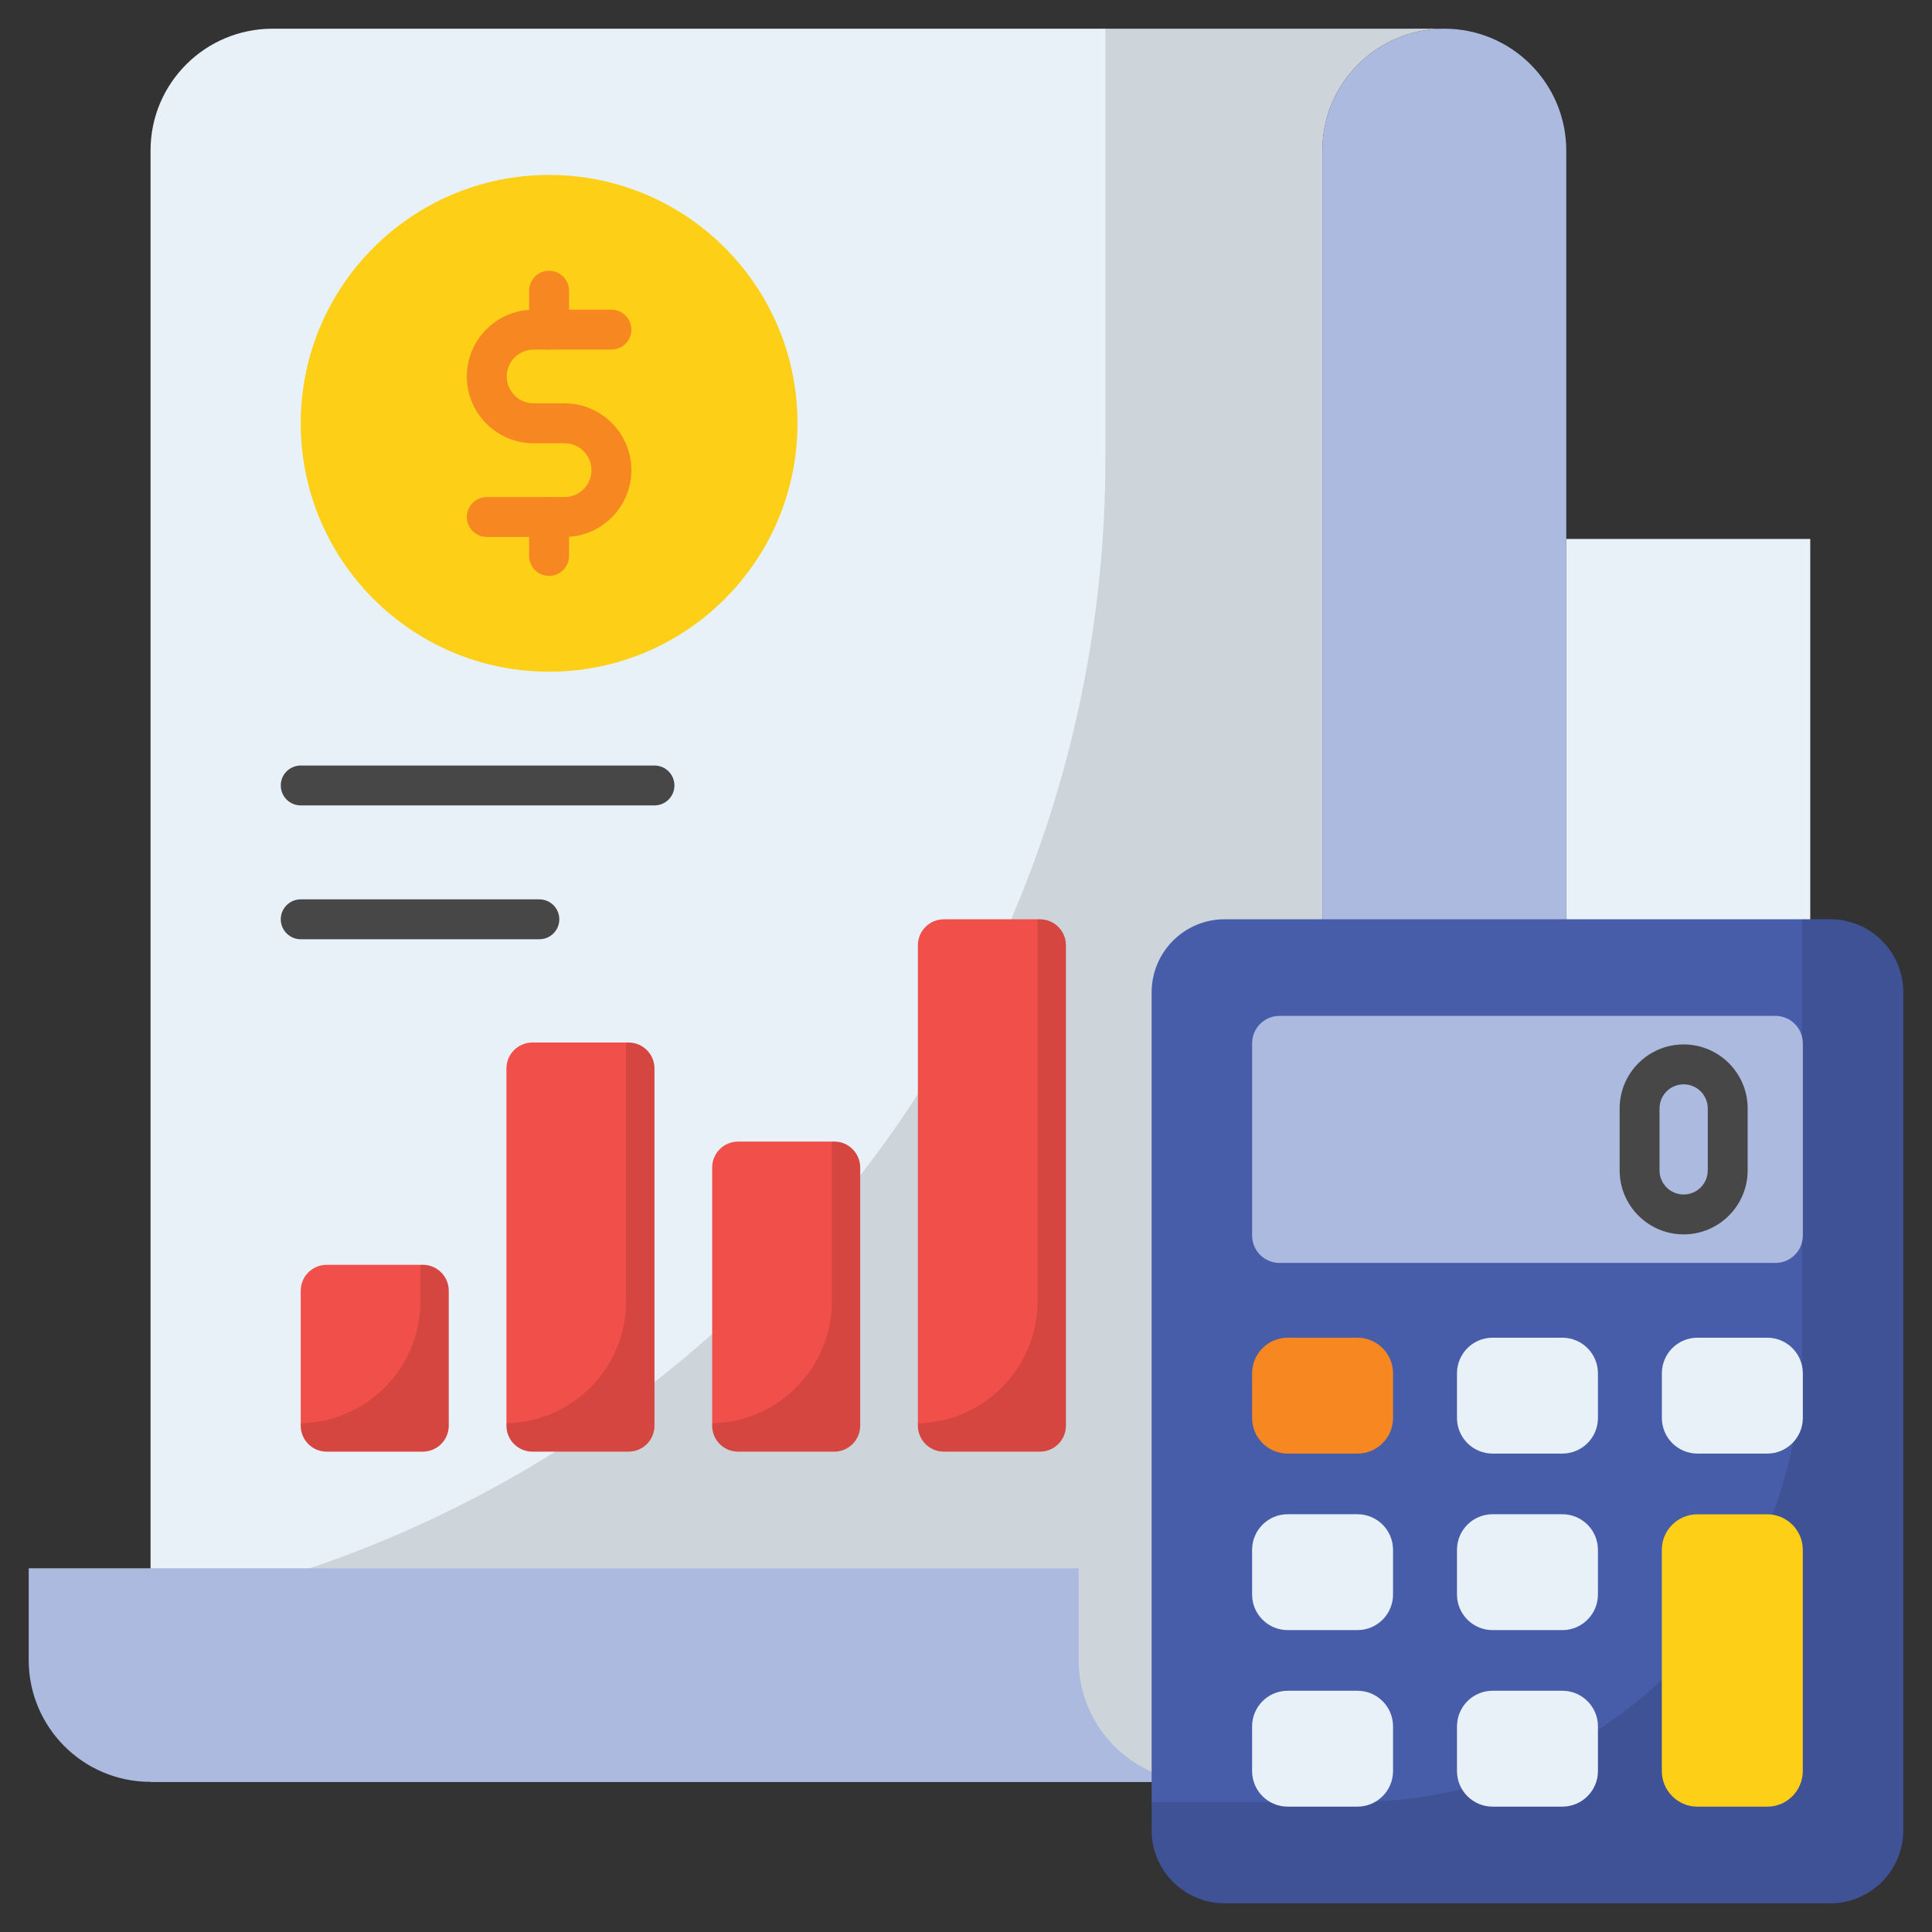 <svg xmlns="http://www.w3.org/2000/svg" height="512" viewBox="0 0 512 512" width="512"><rect x="0" y="0" width="512" height="512" fill="#333333" stroke="none"/><g id="_x39_3_Budget_Accounting"><g><g><path d="m382.787 7.606c-8.932 0-17.017 3.592-22.884 9.46-5.867 5.866-9.46 13.899-9.46 22.83v400.02c0 4.439-.898 8.72-2.537 12.578-.793 1.904-1.797 3.752-2.96 5.445-.581.898-1.163 1.69-1.85 2.483-.634.846-1.321 1.587-2.061 2.325h-.053c-5.866 5.868-13.952 9.46-22.884 9.46h-278.201v-432.31c0-8.931 3.594-16.965 9.46-22.83 5.866-5.868 13.952-9.46 22.884-9.46h310.546z" fill="#e8f1f8"></path></g><g><path d="m382.787 7.606c-8.932 0-17.017 3.595-22.884 9.46-5.867 5.866-9.46 13.899-9.46 22.83v400.02c0 4.441-.898 8.722-2.537 12.58-.793 1.902-1.797 3.752-2.96 5.442-.581.898-1.163 1.69-1.85 2.485-.634.844-1.321 1.584-2.061 2.325h-.053c-5.866 5.866-13.952 9.46-22.884 9.46h-278.201v-45.557c144.016-26.954 253.045-153.37 253.045-305.208v-113.837z" opacity=".12"></path></g><g><path d="m318.099 472.207h-278.255c-17.81 0-32.238-14.48-32.238-32.29v-24.311h278.254v24.311c0 17.81 14.428 32.29 32.239 32.29z" fill="#acbadf"></path></g><g><path d="m447.422 374.752h-96.98v-334.855c0-8.931 3.594-16.965 9.46-22.83 5.866-5.868 13.952-9.46 22.884-9.46 17.81 0 32.291 14.479 32.291 32.29v302.511c.001 17.865 14.482 32.344 32.345 32.344z" fill="#acbadf"></path></g><g><path d="m415.09 142.83v199.588c0 17.852 14.471 32.324 32.323 32.324s32.323-14.472 32.323-32.324v-199.588z" fill="#e8f1f8"></path></g><g><path d="m504.391 262.975v222.055c0 10.694-8.669 19.363-19.363 19.363h-160.468c-10.694 0-19.363-8.669-19.363-19.363v-222.055c0-10.694 8.669-19.363 19.363-19.363h160.468c10.694 0 19.363 8.669 19.363 19.363z" fill="#475da9"></path></g><g><path d="m504.394 262.978v222.05c0 10.698-8.665 19.363-19.363 19.363h-160.474c-10.698 0-19.363-8.665-19.363-19.363v-7.479h53.661c65.569 0 118.697-53.128 118.697-118.673v-115.261h7.479c10.698 0 19.363 8.665 19.363 19.363z" opacity=".12"></path></g><g><path d="m477.767 327.427v-50.945c0-4.01-3.251-7.261-7.261-7.261h-131.421c-4.01 0-7.261 3.251-7.261 7.261v50.945c0 4.01 3.251 7.261 7.261 7.261h131.421c4.011.001 7.261-3.25 7.261-7.261z" fill="#acbadf"></path></g><g><path d="m369.172 363.943v11.834c0 5.212-4.225 9.438-9.438 9.438h-18.476c-5.212 0-9.438-4.225-9.438-9.438v-11.834c0-5.212 4.225-9.438 9.438-9.438h18.476c5.212 0 9.438 4.226 9.438 9.438z" fill="#f78721"></path></g><g><path d="m423.47 363.943v11.834c0 5.212-4.225 9.438-9.438 9.438h-18.476c-5.212 0-9.438-4.225-9.438-9.438v-11.834c0-5.212 4.225-9.438 9.438-9.438h18.476c5.212 0 9.438 4.226 9.438 9.438z" fill="#e8f1f8"></path></g><g><path d="m477.767 363.943v11.834c0 5.212-4.225 9.438-9.438 9.438h-18.476c-5.212 0-9.438-4.225-9.438-9.438v-11.834c0-5.212 4.225-9.438 9.438-9.438h18.476c5.213 0 9.438 4.226 9.438 9.438z" fill="#e8f1f8"></path></g><g><path d="m369.172 410.724v11.834c0 5.212-4.225 9.438-9.438 9.438h-18.476c-5.212 0-9.438-4.225-9.438-9.438v-11.834c0-5.212 4.225-9.438 9.438-9.438h18.476c5.212 0 9.438 4.226 9.438 9.438z" fill="#e8f1f8"></path></g><g><path d="m423.47 410.724v11.834c0 5.212-4.225 9.438-9.438 9.438h-18.476c-5.212 0-9.438-4.225-9.438-9.438v-11.834c0-5.212 4.225-9.438 9.438-9.438h18.476c5.212 0 9.438 4.226 9.438 9.438z" fill="#e8f1f8"></path></g><g><path d="m369.172 457.505v11.834c0 5.212-4.225 9.438-9.438 9.438h-18.476c-5.212 0-9.438-4.225-9.438-9.438v-11.834c0-5.212 4.225-9.438 9.438-9.438h18.476c5.212 0 9.438 4.226 9.438 9.438z" fill="#e8f1f8"></path></g><g><path d="m423.47 457.505v11.834c0 5.212-4.225 9.438-9.438 9.438h-18.476c-5.212 0-9.438-4.225-9.438-9.438v-11.834c0-5.212 4.225-9.438 9.438-9.438h18.476c5.212 0 9.438 4.226 9.438 9.438z" fill="#e8f1f8"></path></g><g><path d="m477.76 410.713v58.611c0 5.232-4.228 9.46-9.407 9.46h-18.497c-5.232 0-9.46-4.228-9.46-9.46v-58.611c0-5.179 4.228-9.406 9.46-9.406h18.497c5.178 0 9.407 4.227 9.407 9.406z" fill="#fdcf17"></path></g><g><path d="m446.182 327.126c-9.352 0-16.962-7.613-16.962-16.965v-16.412c0-9.352 7.61-16.965 16.962-16.965 9.355 0 16.965 7.613 16.965 16.965v16.412c-.001 9.352-7.611 16.965-16.965 16.965zm0-39.772c-3.525 0-6.392 2.87-6.392 6.395v16.412c0 3.525 2.867 6.395 6.392 6.395s6.395-2.87 6.395-6.395v-16.412c-.001-3.525-2.87-6.395-6.395-6.395z" fill="#474747"></path></g><g><path d="m211.342 112.174c0 36.371-29.463 65.834-65.815 65.834s-65.834-29.463-65.834-65.834c0-36.352 29.482-65.815 65.834-65.815s65.815 29.463 65.815 65.815z" fill="#fdcf17"></path></g><g><path d="m149.619 142.296h-20.619c-2.919 0-5.285-2.364-5.285-5.285s2.366-5.285 5.285-5.285h20.619c3.933 0 7.13-3.2 7.13-7.128 0-3.933-3.197-7.133-7.13-7.133h-8.204c-9.76 0-17.7-7.938-17.7-17.697s7.94-17.697 17.7-17.697h20.619c2.919 0 5.285 2.364 5.285 5.285s-2.366 5.285-5.285 5.285h-20.619c-3.933 0-7.13 3.2-7.13 7.127s3.197 7.127 7.13 7.127h8.204c9.76 0 17.7 7.943 17.7 17.703s-7.94 17.698-17.7 17.698z" fill="#f78721"></path></g><g><path d="m145.514 152.618c-2.919 0-5.285-2.364-5.285-5.285v-10.322c0-2.921 2.366-5.285 5.285-5.285s5.285 2.364 5.285 5.285v10.322c-.001 2.921-2.367 5.285-5.285 5.285z" fill="#f78721"></path></g><g><path d="m145.514 92.641c-2.919 0-5.285-2.364-5.285-5.285v-10.322c0-2.921 2.366-5.285 5.285-5.285s5.285 2.364 5.285 5.285v10.322c-.001 2.921-2.367 5.285-5.285 5.285z" fill="#f78721"></path></g><g><path d="m118.924 342.069v35.748c0 3.801-3.081 6.882-6.882 6.882h-25.467c-3.801 0-6.882-3.081-6.882-6.882v-35.748c0-3.801 3.081-6.882 6.882-6.882h25.468c3.8 0 6.881 3.081 6.881 6.882z" fill="#f14f4a"></path></g><g><path d="m118.92 342.058v35.759c0 3.808-3.074 6.882-6.882 6.882h-25.463c-3.808 0-6.882-3.074-6.882-6.882v-.642c17.572-.321 31.725-14.682 31.725-32.345v-9.654h.619c3.809 0 6.883 3.096 6.883 6.882z" opacity=".12"></path></g><g><path d="m173.443 283.163v94.654c0 3.801-3.081 6.882-6.882 6.882h-25.468c-3.801 0-6.882-3.081-6.882-6.882v-94.654c0-3.801 3.081-6.882 6.882-6.882h25.468c3.801 0 6.882 3.081 6.882 6.882z" fill="#f14f4a"></path></g><g><path d="m173.438 283.151v94.666c0 3.808-3.074 6.882-6.882 6.882h-25.463c-3.808 0-6.882-3.074-6.882-6.882v-.642c17.572-.321 31.725-14.682 31.725-32.345v-68.56h.619c3.81 0 6.883 3.096 6.883 6.881z" opacity=".12"></path></g><g><path d="m227.962 309.411v68.406c0 3.801-3.081 6.882-6.882 6.882h-25.468c-3.801 0-6.882-3.081-6.882-6.882v-68.406c0-3.801 3.081-6.882 6.882-6.882h25.468c3.801.001 6.882 3.082 6.882 6.882z" fill="#f14f4a"></path></g><g><path d="m227.957 309.4v68.417c0 3.808-3.074 6.882-6.882 6.882h-25.463c-3.808 0-6.882-3.074-6.882-6.882v-.642c17.572-.321 31.725-14.682 31.725-32.345v-42.312h.619c3.809 0 6.883 3.097 6.883 6.882z" opacity=".12"></path></g><g><path d="m282.481 250.505v127.312c0 3.801-3.081 6.882-6.882 6.882h-25.468c-3.801 0-6.882-3.081-6.882-6.882v-127.312c0-3.801 3.081-6.882 6.882-6.882h25.468c3.801 0 6.882 3.081 6.882 6.882z" fill="#f14f4a"></path></g><g><path d="m282.476 250.494v127.323c0 3.808-3.074 6.882-6.882 6.882h-25.463c-3.808 0-6.882-3.074-6.882-6.882v-.642c17.572-.321 31.725-14.682 31.725-32.345v-101.218h.619c3.809 0 6.883 3.096 6.883 6.882z" opacity=".12"></path></g><g><path d="m173.443 213.442h-93.749c-2.919 0-5.285-2.364-5.285-5.285s2.366-5.285 5.285-5.285h93.749c2.919 0 5.285 2.364 5.285 5.285s-2.367 5.285-5.285 5.285z" fill="#474747"></path></g><g><path d="m142.938 248.909h-63.244c-2.919 0-5.285-2.364-5.285-5.285s2.366-5.285 5.285-5.285h63.244c2.919 0 5.285 2.364 5.285 5.285s-2.366 5.285-5.285 5.285z" fill="#474747"></path></g></g></g></svg>